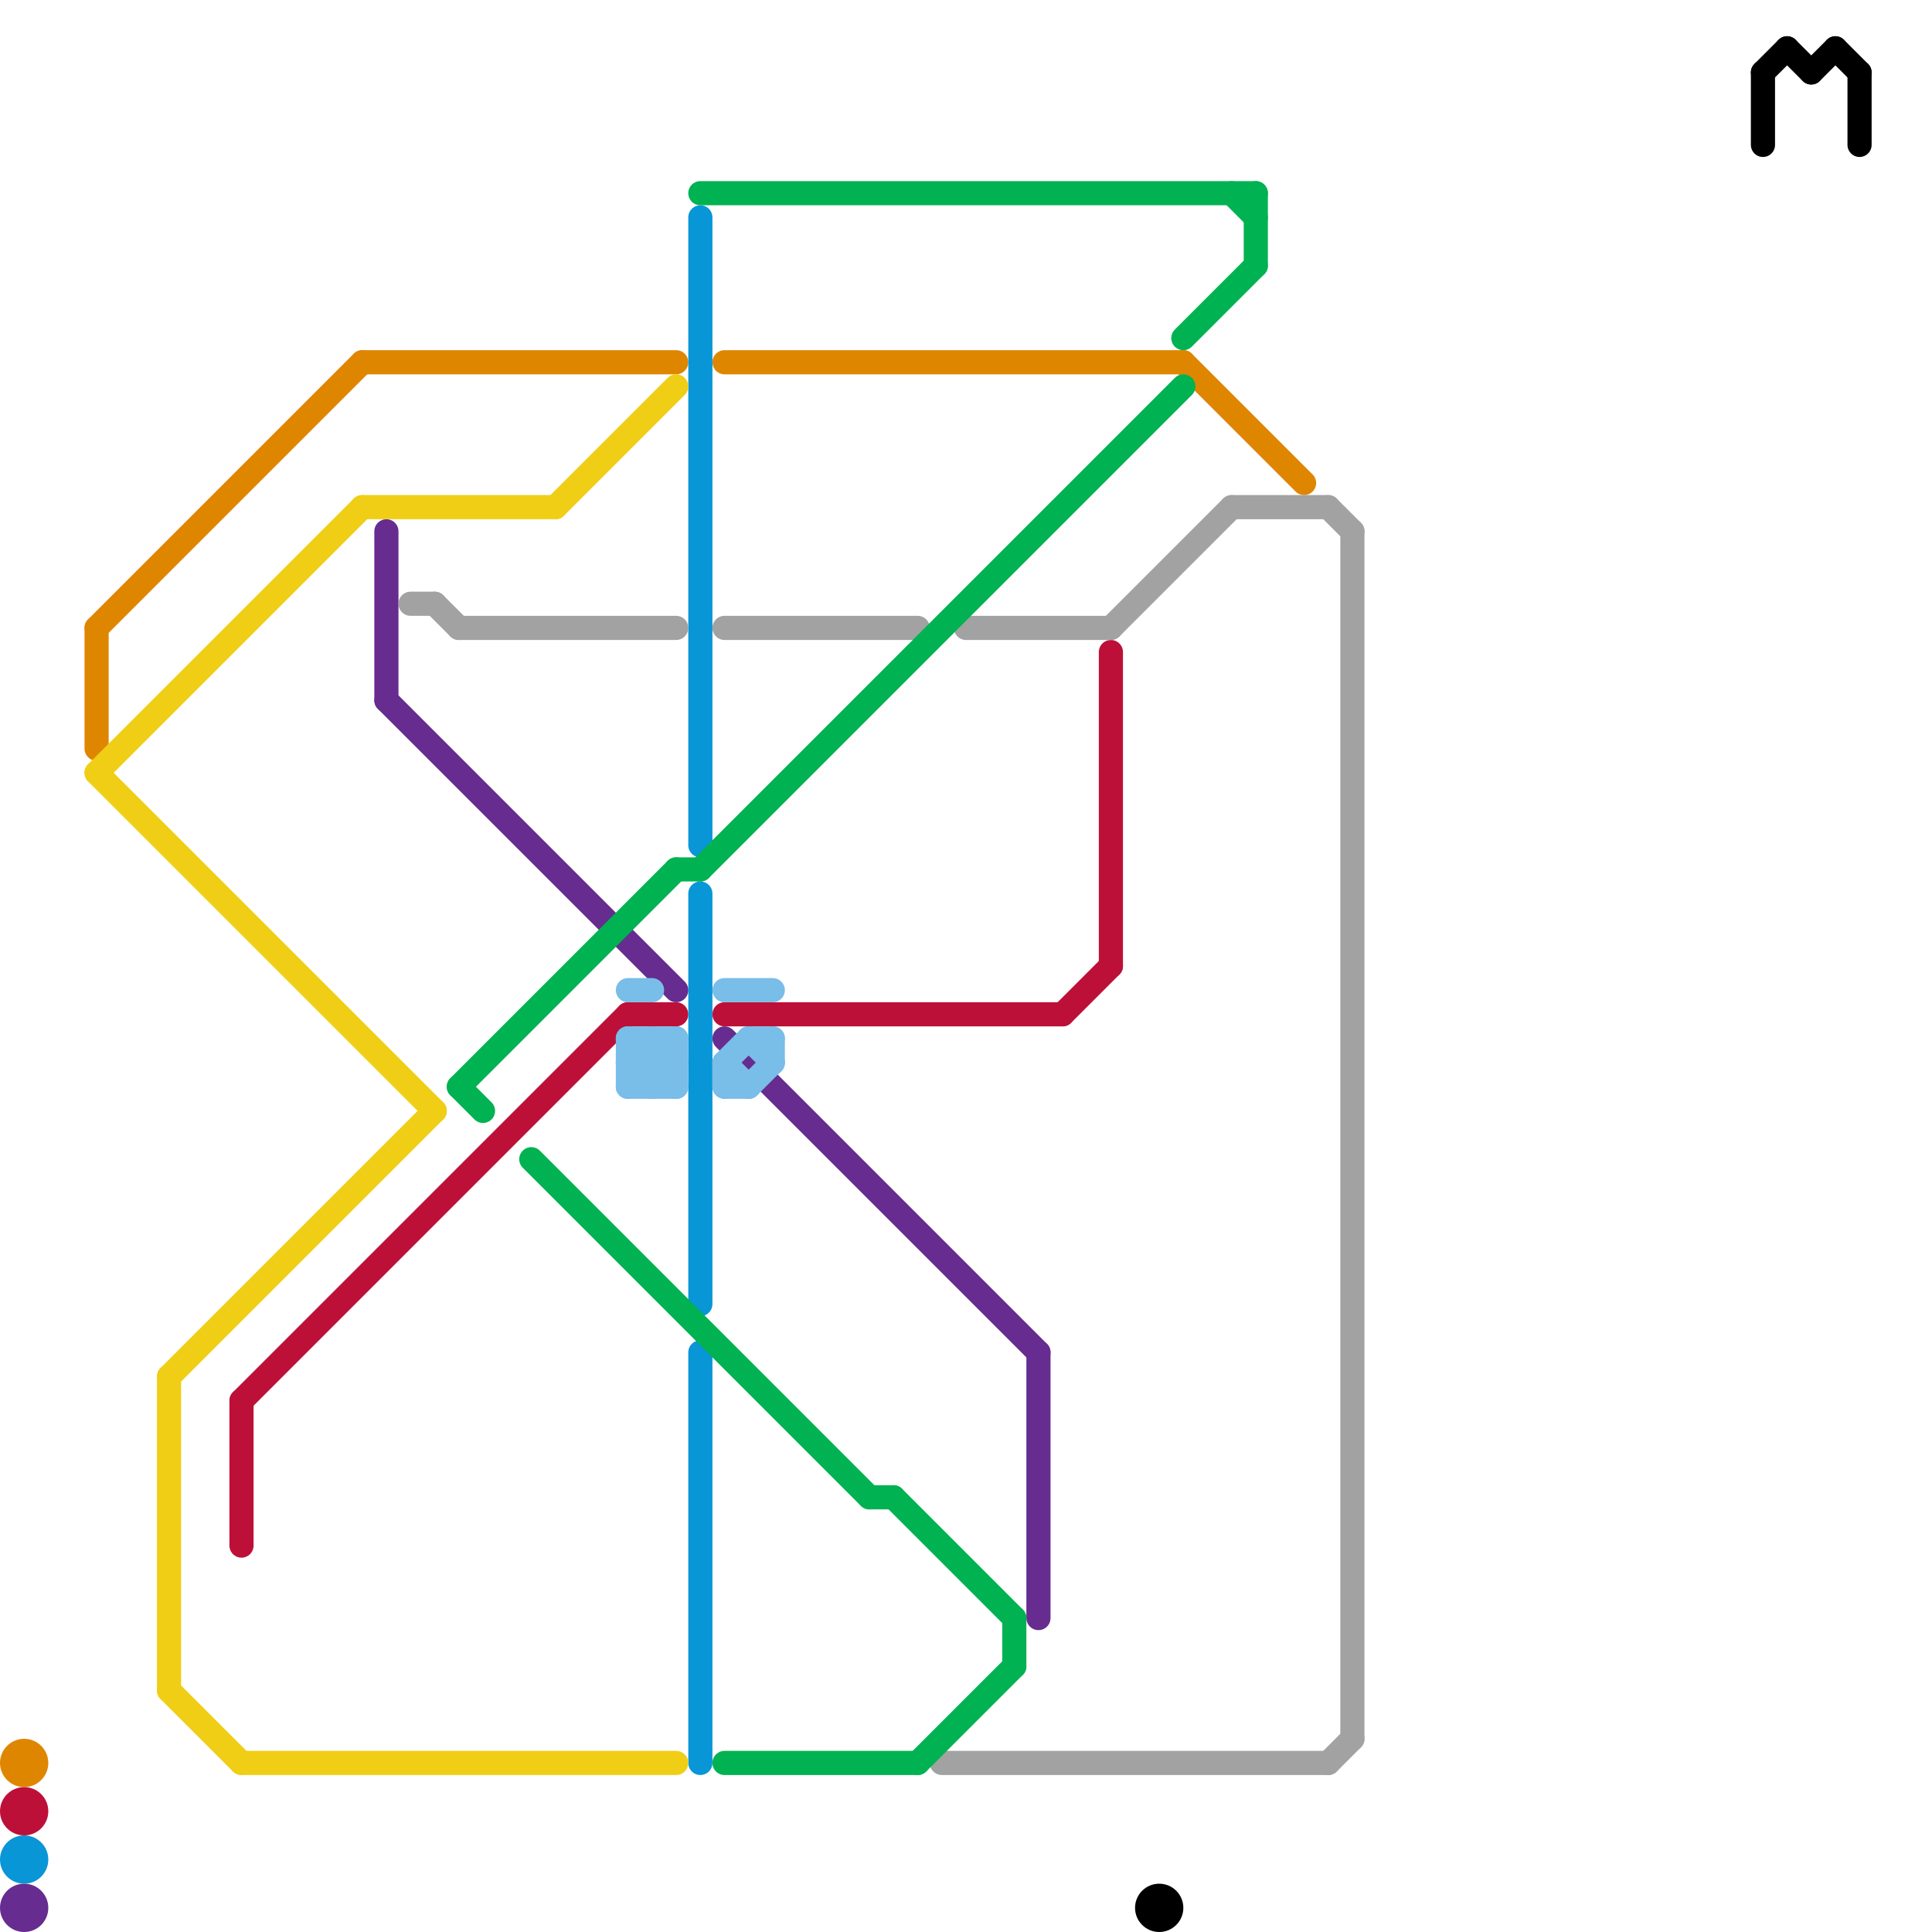 
<svg version="1.1" xmlns="http://www.w3.org/2000/svg" viewBox="0 0 80 80">
<style>text { font: 1px Helvetica; font-weight: 600; white-space: pre; dominant-baseline: central; } line { stroke-width: 1; fill: none; stroke-linecap: round; stroke-linejoin: round; } .c0 { stroke: #df8600 } .c1 { stroke: #bd1038 } .c2 { stroke: #0896d7 } .c3 { stroke: #662c90 } .c4 { stroke: #f0ce15 } .c5 { stroke: #a2a2a2 } .c6 { stroke: #00b251 } .c7 { stroke: #79bde9 } .c8 { stroke: #000000 }</style><defs><g id="wm-xf"><circle r="1.2" fill="#000"/><circle r="0.9" fill="#fff"/><circle r="0.6" fill="#000"/><circle r="0.3" fill="#fff"/></g><g id="wm"><circle r="0.6" fill="#000"/><circle r="0.3" fill="#fff"/></g></defs><line class="c0" x1="4" y1="26" x2="15" y2="15"/><line class="c0" x1="49" y1="15" x2="54" y2="20"/><line class="c0" x1="30" y1="15" x2="49" y2="15"/><line class="c0" x1="4" y1="26" x2="4" y2="31"/><line class="c0" x1="15" y1="15" x2="28" y2="15"/><circle cx="1" cy="73" r="1" fill="#df8600" /><line class="c1" x1="46" y1="27" x2="46" y2="40"/><line class="c1" x1="26" y1="42" x2="28" y2="42"/><line class="c1" x1="10" y1="58" x2="10" y2="64"/><line class="c1" x1="30" y1="42" x2="44" y2="42"/><line class="c1" x1="10" y1="58" x2="26" y2="42"/><line class="c1" x1="44" y1="42" x2="46" y2="40"/><circle cx="1" cy="75" r="1" fill="#bd1038" /><line class="c2" x1="29" y1="37" x2="29" y2="54"/><line class="c2" x1="29" y1="56" x2="29" y2="73"/><line class="c2" x1="29" y1="9" x2="29" y2="35"/><circle cx="1" cy="77" r="1" fill="#0896d7" /><line class="c3" x1="43" y1="56" x2="43" y2="67"/><line class="c3" x1="30" y1="43" x2="43" y2="56"/><line class="c3" x1="16" y1="29" x2="28" y2="41"/><line class="c3" x1="16" y1="22" x2="16" y2="29"/><circle cx="1" cy="79" r="1" fill="#662c90" /><line class="c4" x1="15" y1="21" x2="23" y2="21"/><line class="c4" x1="7" y1="70" x2="10" y2="73"/><line class="c4" x1="7" y1="57" x2="18" y2="46"/><line class="c4" x1="10" y1="73" x2="28" y2="73"/><line class="c4" x1="4" y1="32" x2="15" y2="21"/><line class="c4" x1="23" y1="21" x2="28" y2="16"/><line class="c4" x1="7" y1="57" x2="7" y2="70"/><line class="c4" x1="4" y1="32" x2="18" y2="46"/><line class="c5" x1="40" y1="26" x2="46" y2="26"/><line class="c5" x1="30" y1="26" x2="38" y2="26"/><line class="c5" x1="55" y1="21" x2="56" y2="22"/><line class="c5" x1="17" y1="25" x2="18" y2="25"/><line class="c5" x1="46" y1="26" x2="51" y2="21"/><line class="c5" x1="56" y1="22" x2="56" y2="72"/><line class="c5" x1="51" y1="21" x2="55" y2="21"/><line class="c5" x1="55" y1="73" x2="56" y2="72"/><line class="c5" x1="39" y1="73" x2="55" y2="73"/><line class="c5" x1="18" y1="25" x2="19" y2="26"/><line class="c5" x1="19" y1="26" x2="28" y2="26"/><line class="c6" x1="49" y1="14" x2="52" y2="11"/><line class="c6" x1="42" y1="67" x2="42" y2="69"/><line class="c6" x1="38" y1="73" x2="42" y2="69"/><line class="c6" x1="51" y1="8" x2="52" y2="9"/><line class="c6" x1="29" y1="8" x2="52" y2="8"/><line class="c6" x1="52" y1="8" x2="52" y2="11"/><line class="c6" x1="30" y1="73" x2="38" y2="73"/><line class="c6" x1="37" y1="62" x2="42" y2="67"/><line class="c6" x1="29" y1="36" x2="49" y2="16"/><line class="c6" x1="36" y1="62" x2="37" y2="62"/><line class="c6" x1="28" y1="36" x2="29" y2="36"/><line class="c6" x1="19" y1="45" x2="20" y2="46"/><line class="c6" x1="19" y1="45" x2="28" y2="36"/><line class="c6" x1="22" y1="48" x2="36" y2="62"/><line class="c7" x1="26" y1="44" x2="27" y2="43"/><line class="c7" x1="32" y1="43" x2="32" y2="44"/><line class="c7" x1="26" y1="45" x2="28" y2="43"/><line class="c7" x1="30" y1="44" x2="31" y2="45"/><line class="c7" x1="26" y1="44" x2="28" y2="44"/><line class="c7" x1="28" y1="43" x2="28" y2="45"/><line class="c7" x1="31" y1="43" x2="32" y2="44"/><line class="c7" x1="27" y1="43" x2="28" y2="44"/><line class="c7" x1="26" y1="44" x2="27" y2="45"/><line class="c7" x1="26" y1="41" x2="27" y2="41"/><line class="c7" x1="26" y1="43" x2="28" y2="43"/><line class="c7" x1="26" y1="45" x2="28" y2="45"/><line class="c7" x1="31" y1="45" x2="32" y2="44"/><line class="c7" x1="30" y1="44" x2="30" y2="45"/><line class="c7" x1="27" y1="43" x2="27" y2="45"/><line class="c7" x1="26" y1="43" x2="26" y2="45"/><line class="c7" x1="31" y1="43" x2="32" y2="43"/><line class="c7" x1="27" y1="45" x2="28" y2="44"/><line class="c7" x1="30" y1="45" x2="31" y2="45"/><line class="c7" x1="26" y1="43" x2="28" y2="45"/><line class="c7" x1="30" y1="41" x2="32" y2="41"/><line class="c7" x1="30" y1="44" x2="31" y2="43"/><line class="c8" x1="73" y1="3" x2="73" y2="6"/><line class="c8" x1="75" y1="3" x2="76" y2="2"/><line class="c8" x1="77" y1="3" x2="77" y2="6"/><line class="c8" x1="76" y1="2" x2="77" y2="3"/><line class="c8" x1="73" y1="3" x2="74" y2="2"/><line class="c8" x1="74" y1="2" x2="75" y2="3"/><circle cx="48" cy="79" r="1" fill="#000000" />
</svg>

